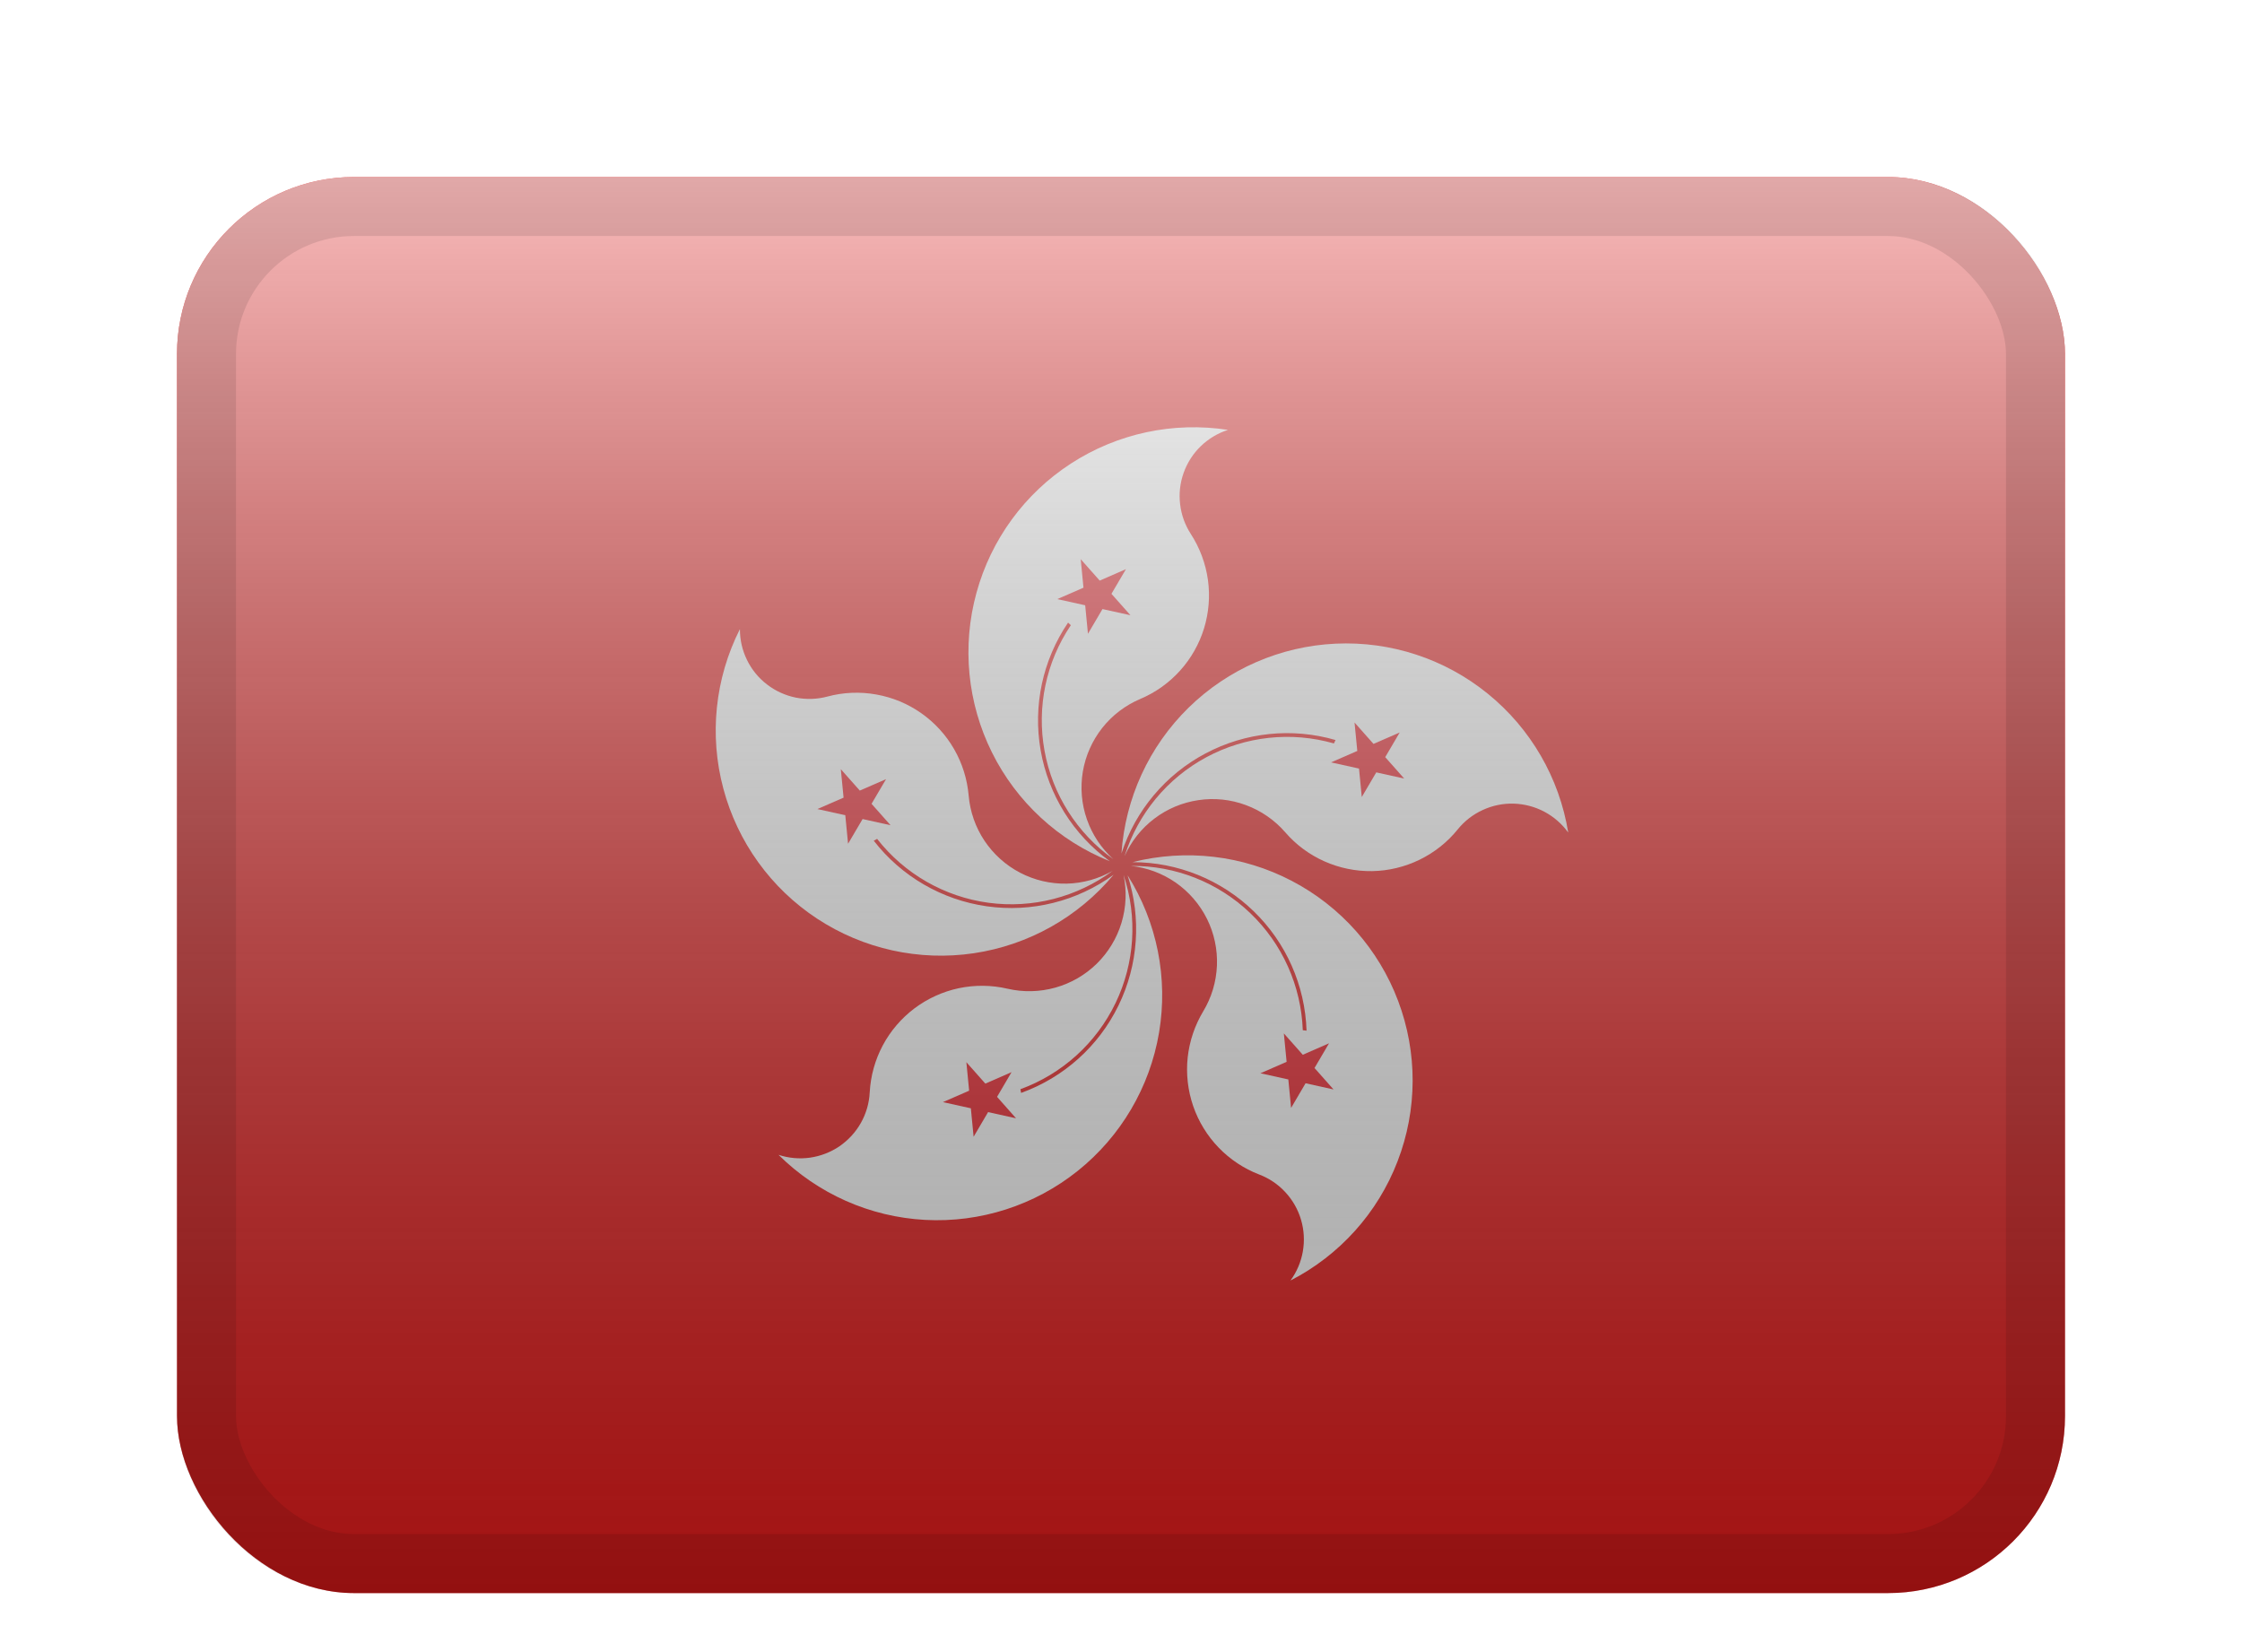 <svg width="38" height="28" viewBox="0 0 38 28" fill="none" xmlns="http://www.w3.org/2000/svg">
<g filter="url(#filter0_d_1_1839)">
<g clip-path="url(#clip0_1_1839)">
<g clip-path="url(#clip1_1_1839)">
<rect width="32" height="24" transform="translate(3 1)" fill="white"/>
<path fill-rule="evenodd" clip-rule="evenodd" d="M3 1V25H35V1H3Z" fill="#EA1A1A"/>
<path d="M20.813 5.286C20.64 5.341 20.483 5.436 20.352 5.562C20.222 5.688 20.123 5.842 20.062 6.013C20.001 6.183 19.98 6.366 20.002 6.546C20.023 6.726 20.085 6.899 20.184 7.051C20.335 7.284 20.434 7.549 20.473 7.825C20.512 8.101 20.489 8.382 20.408 8.648C20.326 8.915 20.187 9.16 20 9.367C19.814 9.574 19.584 9.737 19.327 9.846C19.074 9.953 18.852 10.122 18.682 10.337C18.512 10.553 18.399 10.807 18.353 11.078C18.308 11.349 18.331 11.627 18.422 11.886C18.512 12.145 18.666 12.377 18.87 12.561C18.257 12.125 17.838 11.466 17.704 10.725C17.569 9.985 17.729 9.22 18.15 8.596C18.133 8.582 18.118 8.567 18.103 8.552C17.672 9.186 17.506 9.962 17.638 10.717C17.77 11.472 18.19 12.146 18.81 12.596C17.941 12.248 17.23 11.592 16.813 10.753C16.396 9.914 16.302 8.951 16.55 8.048C16.797 7.144 17.368 6.363 18.155 5.854C18.941 5.345 19.887 5.143 20.813 5.286Z" fill="white"/>
<path d="M19.084 7.646L17.92 8.154L19.16 8.427L18.317 7.477L18.44 8.741" fill="#EE1C25"/>
<path d="M26.58 12.11C26.474 11.963 26.335 11.842 26.175 11.757C26.015 11.672 25.838 11.626 25.656 11.62C25.475 11.615 25.295 11.652 25.131 11.728C24.966 11.803 24.821 11.916 24.707 12.057C24.532 12.274 24.311 12.449 24.06 12.571C23.81 12.693 23.535 12.759 23.257 12.764C22.978 12.768 22.702 12.712 22.447 12.598C22.193 12.485 21.966 12.317 21.784 12.106C21.604 11.899 21.375 11.74 21.117 11.645C20.86 11.549 20.582 11.52 20.311 11.561C20.039 11.601 19.782 11.709 19.564 11.875C19.345 12.041 19.172 12.26 19.06 12.511C19.286 11.793 19.783 11.191 20.446 10.834C21.109 10.477 21.885 10.393 22.609 10.6C22.617 10.58 22.626 10.561 22.636 10.542C21.9 10.328 21.11 10.41 20.433 10.769C19.756 11.127 19.245 11.736 19.008 12.464C19.071 11.53 19.475 10.651 20.144 9.995C20.813 9.339 21.7 8.953 22.636 8.909C23.572 8.865 24.491 9.167 25.218 9.758C25.945 10.348 26.43 11.185 26.58 12.11Z" fill="white"/>
<path d="M23.8 11.195L22.958 10.245L23.081 11.508L23.724 10.414L22.56 10.921" fill="#EE1C25"/>
<path d="M13.195 17.572C13.367 17.629 13.55 17.645 13.73 17.62C13.909 17.594 14.08 17.528 14.23 17.426C14.379 17.323 14.503 17.188 14.592 17.03C14.681 16.872 14.732 16.695 14.741 16.514C14.756 16.236 14.831 15.964 14.962 15.718C15.093 15.472 15.277 15.258 15.499 15.09C15.722 14.923 15.979 14.806 16.251 14.748C16.524 14.691 16.806 14.694 17.077 14.757C17.345 14.819 17.624 14.812 17.888 14.738C18.152 14.664 18.394 14.524 18.59 14.332C18.785 14.14 18.93 13.901 19.009 13.638C19.088 13.375 19.1 13.097 19.043 12.828C19.283 13.542 19.234 14.321 18.908 14.999C18.581 15.678 18.003 16.202 17.295 16.46C17.3 16.481 17.304 16.502 17.307 16.523C18.028 16.263 18.62 15.733 18.956 15.044C19.293 14.356 19.349 13.564 19.112 12.835C19.611 13.628 19.801 14.577 19.645 15.501C19.489 16.424 18.999 17.258 18.267 17.844C17.536 18.429 16.615 18.725 15.68 18.675C14.744 18.625 13.86 18.232 13.195 17.572Z" fill="white"/>
<path d="M15.982 16.679L17.221 16.953L16.379 16.002L16.502 17.266L17.145 16.171" fill="#EE1C25"/>
<path d="M21.872 19.703C21.979 19.557 22.051 19.388 22.082 19.21C22.113 19.031 22.103 18.848 22.052 18.674C22.001 18.5 21.91 18.34 21.787 18.207C21.665 18.074 21.513 17.971 21.343 17.906C21.083 17.806 20.848 17.65 20.655 17.45C20.461 17.249 20.314 17.009 20.223 16.745C20.133 16.482 20.101 16.201 20.13 15.924C20.16 15.647 20.25 15.38 20.393 15.141C20.535 14.906 20.615 14.639 20.626 14.364C20.637 14.09 20.579 13.817 20.457 13.572C20.334 13.326 20.152 13.115 19.927 12.958C19.701 12.802 19.44 12.704 19.167 12.676C19.92 12.668 20.646 12.955 21.19 13.475C21.734 13.995 22.054 14.708 22.081 15.46C22.102 15.462 22.123 15.464 22.145 15.468C22.12 14.702 21.799 13.976 21.248 13.443C20.698 12.91 19.961 12.612 19.195 12.612C20.103 12.383 21.064 12.495 21.894 12.929C22.725 13.363 23.367 14.087 23.697 14.963C24.028 15.84 24.025 16.807 23.688 17.681C23.352 18.556 22.705 19.275 21.872 19.703Z" fill="white"/>
<path d="M21.883 16.777L22.526 15.682L21.363 16.19L22.602 16.464L21.76 15.514" fill="#EE1C25"/>
<path d="M12.541 8.662C12.54 8.843 12.581 9.022 12.661 9.185C12.74 9.348 12.856 9.49 13 9.6C13.143 9.711 13.311 9.787 13.488 9.823C13.666 9.858 13.85 9.852 14.025 9.805C14.294 9.733 14.575 9.721 14.85 9.77C15.124 9.818 15.385 9.926 15.613 10.086C15.841 10.246 16.032 10.454 16.171 10.696C16.31 10.937 16.394 11.206 16.418 11.484C16.442 11.758 16.534 12.021 16.686 12.249C16.839 12.477 17.046 12.664 17.29 12.791C17.533 12.918 17.804 12.981 18.079 12.976C18.353 12.97 18.622 12.895 18.86 12.758C18.255 13.206 17.499 13.401 16.753 13.3C16.007 13.199 15.33 12.81 14.866 12.217C14.848 12.229 14.829 12.239 14.809 12.248C15.279 12.854 15.966 13.252 16.725 13.36C17.484 13.468 18.255 13.276 18.875 12.825C18.275 13.545 17.431 14.018 16.504 14.156C15.577 14.293 14.633 14.084 13.85 13.57C13.067 13.055 12.501 12.271 12.26 11.365C12.018 10.46 12.118 9.498 12.541 8.662Z" fill="white"/>
<path d="M14.251 11.036L14.374 12.3L15.018 11.205L13.854 11.712L15.094 11.986" fill="#EE1C25"/>
</g>
<rect x="3" y="1" width="32" height="24" fill="url(#paint0_linear_1_1839)" style="mix-blend-mode:overlay"/>
</g>
<rect x="3.5" y="1.5" width="31" height="23" rx="2.5" stroke="black" stroke-opacity="0.1" style="mix-blend-mode:multiply"/>
</g>
<defs>
<filter id="filter0_d_1_1839" x="0" y="0" width="38" height="30" filterUnits="userSpaceOnUse" color-interpolation-filters="sRGB">
<feFlood flood-opacity="0" result="BackgroundImageFix"/>
<feColorMatrix in="SourceAlpha" type="matrix" values="0 0 0 0 0 0 0 0 0 0 0 0 0 0 0 0 0 0 127 0" result="hardAlpha"/>
<feOffset dy="2"/>
<feGaussianBlur stdDeviation="1.5"/>
<feColorMatrix type="matrix" values="0 0 0 0 0 0 0 0 0 0 0 0 0 0 0 0 0 0 0.1 0"/>
<feBlend mode="normal" in2="BackgroundImageFix" result="effect1_dropShadow_1_1839"/>
<feBlend mode="normal" in="SourceGraphic" in2="effect1_dropShadow_1_1839" result="shape"/>
</filter>
<linearGradient id="paint0_linear_1_1839" x1="19" y1="1" x2="19" y2="25" gradientUnits="userSpaceOnUse">
<stop stop-color="white" stop-opacity="0.7"/>
<stop offset="1" stop-opacity="0.3"/>
</linearGradient>
<clipPath id="clip0_1_1839">
<rect x="3" y="1" width="32" height="24" rx="3" fill="white"/>
</clipPath>
<clipPath id="clip1_1_1839">
<rect width="32" height="24" fill="white" transform="translate(3 1)"/>
</clipPath>
</defs>
</svg>
